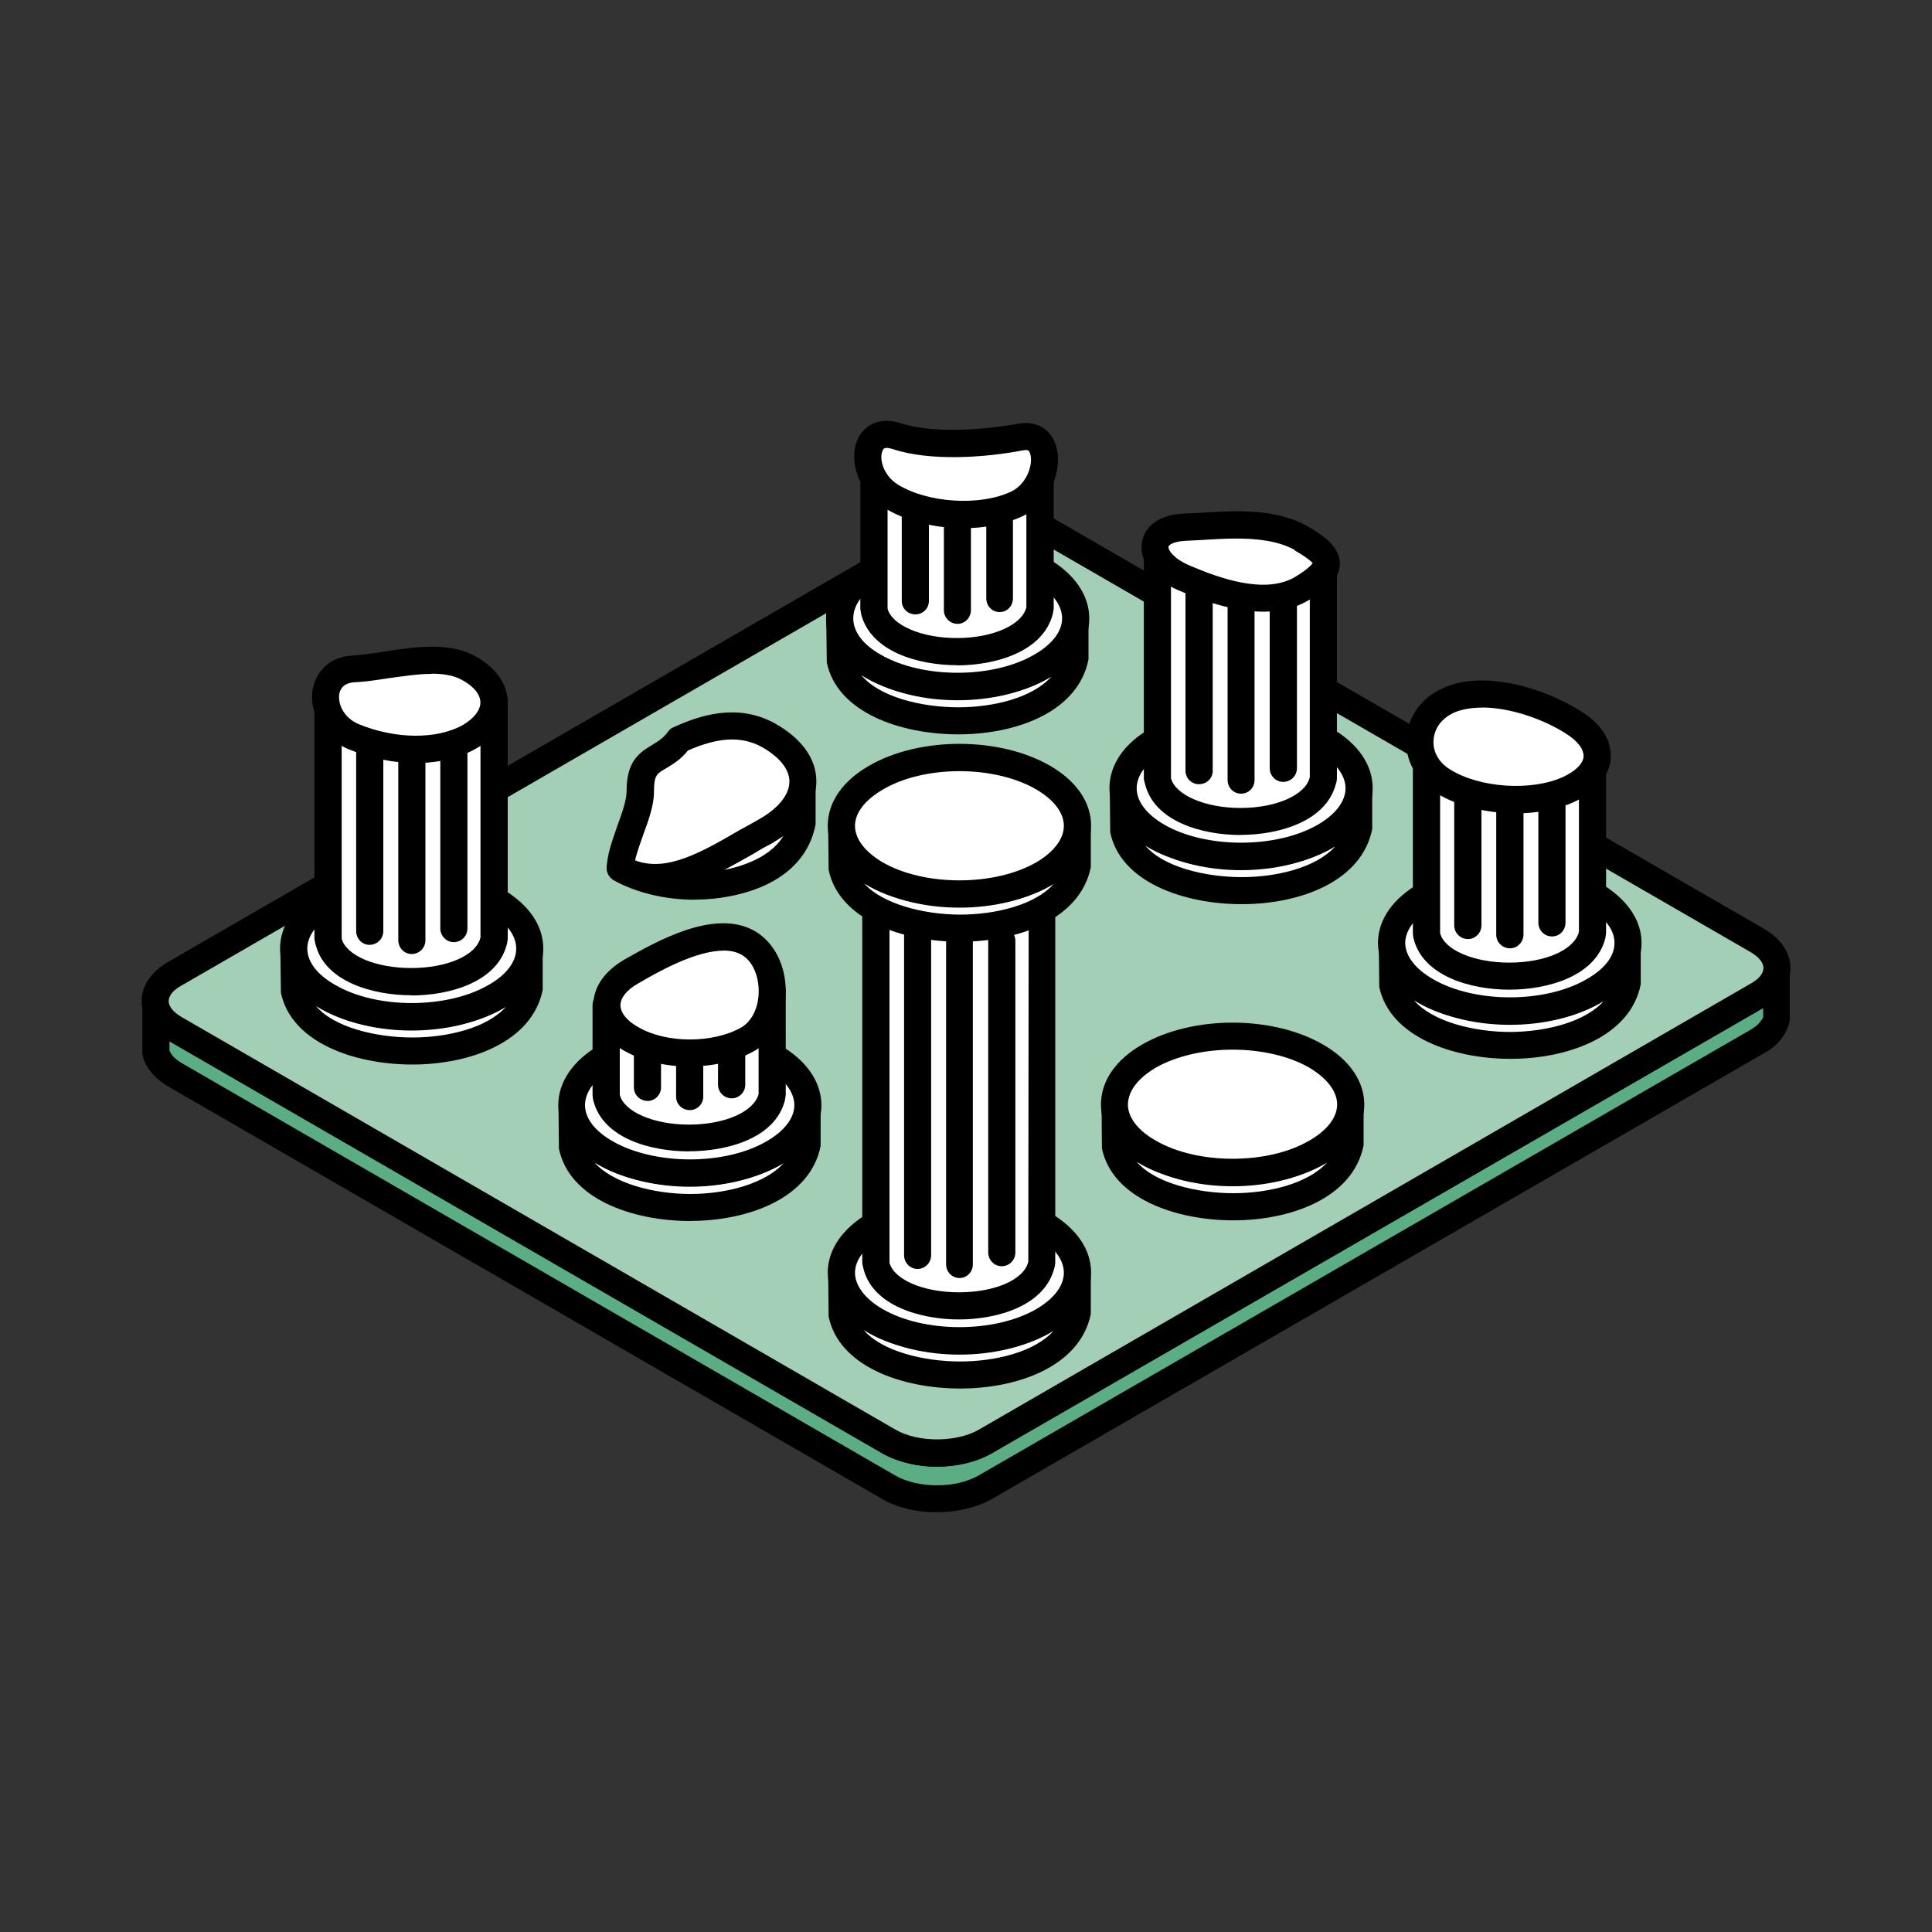 <?xml version="1.0" encoding="UTF-8"?><svg id="d" xmlns="http://www.w3.org/2000/svg" viewBox="0 0 200 200"><rect x="0" y="0" width="200" height="200" fill="#333333" stroke="none"/><defs><style>.e{fill:#5bae84;}.e,.f,.g,.h{fill-rule:evenodd;}.f{fill:#a2cfb6;}.g{fill:#fff;}</style></defs><path class="e" d="M183.89,100.78v4.75c-.08,.48-.56,1.14-.92,1.47-.31,.31-.66,.6-1.06,.82l-79.97,46.14c-2.78,1.59-7.09,1.59-9.91,0L18.09,111.24c-.82-.48-1.58-1.14-1.9-2.1l-.09-.16v-4.75c.32,1.06,1.08,1.69,1.98,2.26l73.94,42.76c2.82,1.55,7.09,1.55,9.91,0l79.97-46.18c.94-.55,1.66-1.23,1.98-2.29Z"/><path class="h" d="M17.54,108.75c.2,.51,.63,.91,1.27,1.3l73.95,42.74c2.38,1.3,6.14,1.3,8.51-.03l79.93-46.15c.31-.19,.6-.39,.79-.58,.24-.24,.48-.6,.53-.72v-.96l-79.86,46.11c-3.25,1.83-8.07,1.83-11.28,0L17.54,107.79v.96h0Zm79.45,47.8c-2.02,0-4.05-.44-5.62-1.35L17.39,112.46c-1.31-.79-2.14-1.73-2.53-2.84-.05-.17-.13-.52-.13-.63v-4.75c0-.72,.52-1.32,1.19-1.39,.72-.08,1.39,.31,1.54,.98,.2,.56,.56,.99,1.35,1.47l73.95,42.74c2.38,1.35,6.14,1.35,8.51,0l79.93-46.19c.79-.43,1.14-.87,1.35-1.42,.19-.67,.87-1.11,1.54-1.02,.68,.12,1.19,.71,1.19,1.38v4.75c-.17,1.35-1.19,2.37-1.31,2.49-.35,.36-.79,.68-1.35,.99l-79.96,46.17c-1.62,.91-3.64,1.35-5.66,1.35Z"/><path class="f" d="M18.09,100.78L98.07,54.6c2.72-1.59,7.16-1.55,9.9,0l73.95,42.73c2.72,1.59,2.72,4.16,0,5.74l-79.97,46.18c-2.73,1.55-7.17,1.55-9.91-.04L18.09,106.49c-2.72-1.55-2.69-4.12,0-5.71Z"/><path class="h" d="M18.09,100.78h0ZM103.01,54.83c-1.54,0-3.09,.32-4.24,1L18.81,102.01c-.87,.47-1.35,1.06-1.35,1.62s.48,1.15,1.35,1.66l73.95,42.74c2.3,1.3,6.18,1.3,8.51,0l79.93-46.19c.87-.48,1.35-1.06,1.35-1.63s-.48-1.15-1.35-1.66L107.25,55.83c-1.15-.68-2.69-1-4.24-1h0Zm-6.02,97c-2.02,0-4.05-.48-5.67-1.38L17.39,107.71c-1.74-.98-2.73-2.5-2.73-4.07s.99-3.06,2.77-4.08L97.35,53.41c3.16-1.86,8.12-1.86,11.28,0l73.98,42.74c1.75,1,2.74,2.5,2.74,4.07s-.99,3.06-2.74,4.08l-79.96,46.14c-1.57,.91-3.61,1.38-5.66,1.38Z"/><path class="g" d="M87.17,132.43v3.61c1.74,8.35,22.57,8.5,24.32,0v-3.61c-1.74,8.47-22.25,8.28-24.23,.35l-.08-.35Z"/><path class="h" d="M89.42,137.69c1.86,2.17,6.15,3.25,9.98,3.25h0c3.64,0,7.73-.99,9.67-3.18-2.62,1.63-6.14,2.31-9.19,2.39-3.64,.07-7.68-.68-10.46-2.46h0Zm9.98,6.05c-6.02,0-12.55-2.29-13.62-7.44l-.04-3.88c0-.72,.55-1.31,1.26-1.4,.75-.07,1.39,.39,1.51,1.11l.09,.32c.82,3.33,6.22,4.99,11.21,4.87,4.63-.08,9.62-1.74,10.33-5.19,.12-.72,.72-1.18,1.5-1.11,.72,.09,1.28,.68,1.28,1.4v3.61c-1.11,5.42-7.57,7.71-13.52,7.71h0Z"/><path class="g" d="M107.96,126.76c-4.75-2.77-12.52-2.77-17.28,0-4.79,2.77-4.79,7.21,0,9.98,4.75,2.77,12.53,2.77,17.28,0,4.79-2.77,4.79-7.21,0-9.98Z"/><path class="h" d="M99.33,126.13c-2.89,0-5.79,.59-7.93,1.86-1.86,1.08-2.89,2.43-2.89,3.76s1.03,2.7,2.85,3.76c4.31,2.5,11.6,2.5,15.93,0,1.81-1.06,2.84-2.41,2.84-3.76s-1.03-2.69-2.84-3.76c-2.19-1.27-5.08-1.86-7.96-1.86h0Zm0,14.1c-3.37,0-6.73-.75-9.35-2.26-2.77-1.62-4.29-3.81-4.29-6.22s1.52-4.6,4.29-6.22c5.22-3.01,13.47-3.01,18.7,0h0c2.77,1.63,4.27,3.81,4.27,6.22s-1.51,4.6-4.27,6.22c-2.62,1.5-5.98,2.26-9.35,2.26Z"/><path class="g" d="M107.88,88.9v41.82l-.04,.24c-1.42,5.62-15.72,5.62-17.11,0l-.05-.24v-41.82c.05,.19,.05,.31,.12,.47,.2,.6,.6,1.15,1.04,1.59,1.1,1.08,2.73,1.74,4.19,2.1,2.85,.67,6.42,.43,9.04-.92,.84-.43,1.66-1.06,2.22-1.81,.22-.36,.43-.75,.55-1.2l.04-.23Z"/><path class="h" d="M92.08,92.94v37.79c.48,1.74,3.49,3.05,7.2,3.05h0c3.69,0,6.73-1.3,7.17-3.17l.04-37.67c-.27,.2-.55,.31-.79,.44-2.77,1.45-6.58,1.85-9.98,1.06-.87-.24-2.34-.67-3.64-1.51h0Zm7.2,43.65h0c-3.95,0-8.94-1.39-9.9-5.27-.03-.12-.12-.48-.12-.6v-41.82c0-.72,.55-1.31,1.31-1.38,.7-.09,1.34,.43,1.5,1.14,.16,.63,.39,.98,.75,1.3,.76,.75,2.06,1.39,3.52,1.75,2.74,.63,5.9,.32,8.03-.82,.8-.41,1.38-.87,1.74-1.38,.17-.2,.29-.48,.32-.68,.19-.72,.87-1.27,1.57-1.2,.68,.08,1.24,.6,1.24,1.28v41.82c0,.07-.05,.43-.09,.51-.99,3.96-5.94,5.35-9.91,5.35Z"/><path class="h" d="M103.69,131.08c-.75,0-1.39-.63-1.39-1.43v-32.27c0-.76,.63-1.4,1.39-1.4s1.42,.63,1.42,1.4v32.27c0,.8-.63,1.43-1.42,1.43Z"/><path class="h" d="M99.33,132.3c-.77,0-1.39-.63-1.39-1.42v-34.78c0-.79,.62-1.42,1.39-1.42s1.38,.63,1.38,1.42v34.78c0,.78-.6,1.42-1.38,1.42Z"/><path class="h" d="M94.97,131.36c-.75,0-1.38-.63-1.38-1.42v-34.23c0-.79,.63-1.39,1.38-1.39,.79,0,1.42,.6,1.42,1.39v34.23c0,.79-.63,1.42-1.42,1.42Z"/><path class="g" d="M144.12,98.29v3.61c1.74,8.36,22.58,8.55,24.36,0v-3.61c-1.75,8.48-22.3,8.28-24.28,.36l-.07-.36Z"/><path class="h" d="M146.38,103.55c1.86,2.18,6.14,3.28,9.98,3.28h.03c3.64-.03,7.69-1.02,9.62-3.2-2.62,1.62-6.09,2.33-9.18,2.38-3.73,.03-7.65-.67-10.46-2.46h0Zm9.98,6.06c-5.98,0-12.51-2.3-13.58-7.45l-.04-3.88c0-.72,.55-1.3,1.22-1.39,.77-.05,1.39,.39,1.55,1.1l.07,.32c.83,3.33,6.39,4.99,11.21,4.87,4.6-.07,9.59-1.74,10.3-5.19,.15-.7,.75-1.18,1.5-1.1,.75,.09,1.26,.67,1.26,1.39v3.61c-1.06,5.42-7.57,7.72-13.47,7.72h-.03Z"/><path class="g" d="M164.96,92.62c-4.8-2.77-12.51-2.77-17.31,0-4.75,2.78-4.75,7.21,0,9.99,4.8,2.77,12.51,2.77,17.31,0,4.75-2.78,4.75-7.21,0-9.99Z"/><path class="h" d="M156.32,92c-2.94,0-5.82,.58-7.96,1.85-1.86,1.08-2.89,2.43-2.89,3.76s1.03,2.7,2.89,3.76c4.32,2.5,11.57,2.5,15.88,0,1.86-1.06,2.89-2.36,2.89-3.76s-1.03-2.68-2.89-3.76c-2.14-1.27-5.02-1.85-7.92-1.85h0Zm0,14.09c-3.37,0-6.73-.74-9.35-2.26-2.78-1.62-4.32-3.8-4.32-6.22s1.54-4.6,4.32-6.2c5.23-3.01,13.42-3.01,18.68,0h0c2.73,1.61,4.28,3.79,4.28,6.2s-1.55,4.64-4.28,6.22c-2.65,1.52-6.02,2.26-9.34,2.26Z"/><path class="g" d="M164.84,77.49v19.09l-.05,.24c-1.39,5.62-15.68,5.62-17.06,0l-.08-.24v-19.09c.03,.16,.08,.32,.12,.48,.21,.6,.6,1.15,1.03,1.59,1.11,1.06,2.73,1.73,4.2,2.1,2.85,.66,6.41,.43,9.02-.92,.84-.43,1.71-1.06,2.22-1.86,.24-.31,.48-.75,.55-1.15l.05-.24Z"/><path class="h" d="M149.08,81.53v15.06c.43,1.74,3.47,3.06,7.16,3.06h0c3.73,0,6.73-1.32,7.21-3.18v-14.94c-.29,.17-.51,.32-.75,.44-2.77,1.43-6.61,1.83-10.01,1.03-.89-.19-2.31-.63-3.61-1.47h0Zm7.16,20.92h0c-3.96,0-8.92-1.38-9.9-5.27-.05-.12-.08-.48-.08-.6v-19.09c0-.72,.56-1.3,1.26-1.39,.75-.12,1.35,.39,1.5,1.11,.2,.63,.45,1.03,.75,1.35,.75,.75,2.07,1.39,3.54,1.71,2.77,.67,5.93,.35,8.07-.8,.75-.39,1.39-.87,1.71-1.38,.15-.2,.27-.48,.36-.68,.15-.7,.79-1.3,1.54-1.18,.72,.07,1.27,.55,1.27,1.27v19.09c0,.08-.07,.44-.07,.51-.99,3.97-5.98,5.35-9.95,5.35Z"/><path class="h" d="M160.67,96.94c-.79,0-1.42-.63-1.42-1.43v-14.22c0-.74,.63-1.39,1.42-1.39s1.39,.65,1.39,1.39v14.22c0,.8-.62,1.43-1.39,1.43Z"/><path class="h" d="M156.32,98.17c-.8,0-1.43-.63-1.43-1.42v-14.82c0-.75,.63-1.39,1.43-1.39,.74,0,1.39,.63,1.39,1.39v14.82c0,.78-.64,1.42-1.39,1.42Z"/><path class="h" d="M151.97,97.21c-.8,0-1.43-.63-1.43-1.42v-13.74c0-.8,.63-1.43,1.43-1.43,.75,0,1.39,.63,1.39,1.43v13.74c0,.79-.64,1.42-1.39,1.42Z"/><path class="g" d="M116.32,82.29v3.56c1.74,8.4,22.57,8.56,24.32,0v-3.56c-1.75,8.47-22.26,8.27-24.25,.31l-.07-.31Z"/><path class="h" d="M118.57,87.55c1.83,2.17,6.14,3.25,9.98,3.25,3.64,0,7.72-.99,9.67-3.18-2.63,1.63-6.15,2.3-9.23,2.39-3.57,.07-7.65-.72-10.42-2.46h0Zm9.98,6.05c-6.02,0-12.56-2.29-13.62-7.44l-.04-3.88c0-.72,.55-1.35,1.26-1.38,.7-.09,1.39,.38,1.5,1.1l.07,.32c.83,3.33,6.22,4.91,11.21,4.87,4.6-.08,9.59-1.74,10.34-5.19,.12-.72,.79-1.18,1.51-1.1,.72,.03,1.27,.67,1.27,1.38v3.56c-1.11,5.47-7.57,7.76-13.5,7.76Z"/><path class="g" d="M137.11,76.62c-4.75-2.77-12.52-2.77-17.28,0-4.79,2.73-4.79,7.21,0,9.98,4.75,2.73,12.53,2.73,17.28,0,4.79-2.77,4.79-7.25,0-9.98Z"/><path class="h" d="M128.47,75.95c-2.89,0-5.78,.63-7.96,1.86-1.81,1.11-2.84,2.41-2.84,3.79s1.03,2.7,2.84,3.76c4.32,2.5,11.62,2.5,15.93,0,1.82-1.06,2.85-2.41,2.85-3.76s-1.03-2.69-2.85-3.79c-2.17-1.23-5.08-1.86-7.96-1.86h0Zm0,14.13c-3.35,0-6.72-.75-9.35-2.29-2.77-1.59-4.27-3.76-4.27-6.19s1.5-4.63,4.27-6.22c5.23-3.01,13.46-3.01,18.7,0,2.77,1.59,4.28,3.81,4.28,6.22s-1.52,4.6-4.28,6.19c-2.62,1.54-5.98,2.29-9.35,2.29Z"/><path class="g" d="M64.23,89.88c5.91,3.45,17.39,2.11,18.81-4.51v-3.76c-.31,1.62-1.62,3.21-3.88,4.48-4.95,2.74-10.18,6.58-14.93,3.79Z"/><path class="h" d="M81.11,86.53c-.4,.27-.8,.51-1.23,.79-.63,.31-1.27,.67-1.91,1.07-.98,.55-1.98,1.11-3,1.66,1.02-.2,1.97-.48,2.84-.87,1.15-.48,2.5-1.35,3.29-2.65h0Zm-9.19,6.61c-3.04,0-6.1-.72-8.39-2.03-.68-.4-.92-1.27-.52-1.93,.39-.68,1.22-.87,1.9-.52,3.49,2.02,7.44-.27,11.64-2.73,.68-.36,1.31-.72,1.95-1.08,1.81-1.02,2.92-2.26,3.16-3.52,.12-.72,.75-1.23,1.5-1.15,.72,.09,1.27,.67,1.27,1.42v3.76c-.58,2.94-2.49,5.08-5.47,6.39-2.09,.9-4.59,1.38-7.05,1.38Z"/><path class="g" d="M79.53,76.1c-3.01-1.62-6.14-.96-9.19,.43-1.93,2.58-4.03,1.43-4.03,5.43,0,2.26-2.07,5.71-2.07,7.92,4.75,2.78,9.98-1.06,14.93-3.79,4.99-2.77,5.39-7.21,.36-9.98Z"/><path class="h" d="M65.74,89.06c3.25,1.27,6.94-.87,10.82-3.13,.68-.36,1.31-.72,1.95-1.08,2.05-1.15,3.21-2.57,3.21-3.95,0-1.28-1.04-2.54-2.85-3.57h0c-2.1-1.14-4.48-1.04-7.65,.36-.79,.99-1.66,1.47-2.29,1.86-.96,.55-1.23,.72-1.23,2.41,0,1.39-.55,2.93-1.11,4.44-.32,.94-.67,1.85-.84,2.65h0Zm2.03,3.16c-1.43,0-2.85-.31-4.24-1.11-.44-.28-.72-.71-.72-1.23,0-1.34,.6-2.93,1.11-4.43,.47-1.27,.94-2.62,.94-3.49,0-3.04,1.16-3.96,2.63-4.83,.58-.36,1.14-.67,1.69-1.42,.15-.2,.32-.36,.56-.43,2.6-1.19,6.53-2.55,10.45-.41h0c2.77,1.55,4.32,3.64,4.32,6.03s-1.71,4.75-4.63,6.37c-.63,.35-1.27,.7-1.91,1.11-3.2,1.81-6.69,3.83-10.21,3.83Z"/><path class="g" d="M59.21,115.08v3.56c1.74,8.39,22.57,8.56,24.35,0v-3.56c-1.74,8.43-22.3,8.27-24.27,.31l-.08-.31Z"/><path class="h" d="M61.55,120.35c1.86,2.1,6.02,3.25,9.93,3.25h0c3.65,0,7.69-1.04,9.63-3.18-2.61,1.59-6.1,2.3-9.19,2.38-3.76,.05-7.6-.71-10.37-2.45h0Zm9.93,6.05c-6.02,0-12.55-2.29-13.62-7.49l-.04-3.83c0-.75,.55-1.35,1.27-1.43,.72-.03,1.35,.44,1.51,1.11l.08,.35c.82,3.29,6.22,4.99,11.21,4.87,4.59-.12,9.59-1.74,10.29-5.23,.15-.67,.75-1.23,1.55-1.11,.7,.09,1.22,.68,1.22,1.43v3.56c-1.06,5.43-7.56,7.76-13.47,7.76h0Z"/><path class="g" d="M80.04,109.38c-4.79-2.74-12.51-2.74-17.31,0-4.75,2.77-4.75,7.25,0,9.98,4.8,2.77,12.52,2.77,17.31,0,4.75-2.74,4.75-7.21,0-9.98Z"/><path class="h" d="M71.41,108.75c-2.89,0-5.82,.63-7.96,1.86-1.86,1.06-2.89,2.41-2.89,3.79s1.03,2.7,2.89,3.76c4.32,2.46,11.57,2.5,15.88,0,1.86-1.06,2.9-2.41,2.9-3.76s-1.04-2.73-2.9-3.79h0c-2.14-1.23-5.03-1.86-7.92-1.86h0Zm0,14.1c-3.37,0-6.73-.76-9.35-2.27-2.77-1.57-4.27-3.8-4.27-6.17s1.5-4.63,4.27-6.22c5.23-3.05,13.43-3.05,18.69,0h0c2.74,1.59,4.28,3.81,4.28,6.22s-1.54,4.6-4.28,6.17c-2.65,1.51-5.98,2.27-9.35,2.27Z"/><path class="g" d="M79.92,102.61v10.72l-.03,.24c-1.38,5.67-15.69,5.67-17.11,0l-.05-.24v-9.27c.05,.17,.08,.32,.12,.48,.2,.6,.6,1.15,1.04,1.59,1.1,1.06,2.74,1.74,4.19,2.1,4.92,1.15,10.42,.11,11.81-5.39l.03-.24Z"/><path class="h" d="M64.16,108.11v5.22c.43,1.75,3.49,3.09,7.16,3.09h0c3.72,0,6.73-1.34,7.21-3.16v-5.55c-2.49,2.19-6.29,2.94-10.77,1.86-.87-.19-2.31-.64-3.61-1.46h0Zm7.16,11.08h0c-3.96,0-8.91-1.34-9.9-5.27-.04-.12-.08-.46-.08-.6v-9.27c0-.71,.56-1.3,1.27-1.38,.75-.07,1.35,.39,1.51,1.11,.19,.64,.43,1.03,.74,1.35,.8,.75,2.06,1.35,3.53,1.69,1.42,.36,8.59,1.71,10.13-4.36,.16-.67,.84-1.27,1.54-1.18,.72,.12,1.28,.6,1.28,1.32v10.72c0,.13-.08,.44-.08,.56-.99,3.96-5.98,5.3-9.94,5.3Z"/><path class="h" d="M75.76,113.7c-.79,0-1.43-.64-1.43-1.4v-4.6c0-.79,.64-1.42,1.43-1.42s1.39,.64,1.39,1.42v4.6c0,.75-.64,1.4-1.39,1.4Z"/><path class="h" d="M71.41,114.92c-.8,0-1.42-.63-1.42-1.38v-5.02c0-.75,.62-1.39,1.42-1.39,.75,0,1.39,.64,1.39,1.39v5.02c0,.75-.63,1.38-1.39,1.38Z"/><path class="h" d="M67.05,113.97c-.8,0-1.43-.64-1.43-1.39v-4.68c0-.75,.63-1.38,1.43-1.38,.75,0,1.38,.63,1.38,1.38v4.68c0,.74-.63,1.39-1.38,1.39Z"/><path class="g" d="M30.46,98.87v3.61c1.73,8.36,22.58,8.52,24.31,0v-3.61c-1.73,8.49-22.26,8.28-24.24,.37l-.07-.37Z"/><path class="h" d="M32.72,104.15c1.81,2.17,6.14,3.25,9.98,3.25,3.64,0,7.72-.99,9.66-3.16-2.62,1.61-6.14,2.29-9.23,2.36-3.68,.13-7.64-.7-10.41-2.45h0Zm9.98,6.05c-6.03,0-12.56-2.29-13.62-7.44l-.05-3.89c0-.71,.56-1.3,1.26-1.39,.75-.07,1.39,.41,1.55,1.11l.03,.32c.84,3.21,5.98,4.87,10.78,4.87h.43c4.63-.08,9.62-1.74,10.34-5.19,.12-.7,.7-1.18,1.5-1.11,.7,.08,1.26,.68,1.26,1.39v3.61c-1.11,5.43-7.57,7.72-13.5,7.72Z"/><path class="g" d="M51.24,93.21c-4.75-2.77-12.51-2.77-17.26,0-4.8,2.77-4.8,7.21,0,9.98,4.75,2.77,12.51,2.77,17.26,0,4.8-2.77,4.8-7.21,0-9.98Z"/><path class="h" d="M42.61,92.58c-2.88,0-5.78,.6-7.91,1.86-1.87,1.06-2.89,2.41-2.89,3.76s1.01,2.7,2.89,3.76c4.28,2.5,11.56,2.5,15.88,0,1.86-1.06,2.86-2.41,2.86-3.76s-.99-2.7-2.86-3.76h0c-2.18-1.27-5.07-1.86-7.96-1.86h0Zm0,14.1c-3.37,0-6.73-.75-9.35-2.25-2.77-1.63-4.27-3.8-4.27-6.22s1.51-4.6,4.27-6.21c5.23-3.02,13.47-3.02,18.7,0h0c2.77,1.61,4.28,3.79,4.28,6.21s-1.51,4.6-4.28,6.22c-2.61,1.5-5.98,2.25-9.35,2.25Z"/><path class="g" d="M51.16,72.74v24.44l-.03,.24c-1.42,5.62-15.73,5.62-17.11,0l-.03-.24v-24.44c.03,.16,.03,.33,.12,.48,.2,.58,.6,1.15,1.03,1.59,1.06,1.06,2.73,1.73,4.2,2.09,2.85,.68,6.41,.44,9.02-.91,.84-.43,1.66-1.08,2.22-1.86,.24-.32,.44-.75,.55-1.15l.03-.24Z"/><path class="h" d="M35.37,76.77v20.4c.47,1.74,3.49,3.04,7.21,3.04h0c3.68,0,6.73-1.3,7.16-3.17v-20.28c-.24,.17-.51,.32-.75,.44-2.73,1.43-6.57,1.81-9.98,1.03-.87-.19-2.34-.63-3.64-1.47h0Zm7.21,26.26h0c-3.96,0-8.95-1.39-9.91-5.26-.04-.12-.12-.48-.12-.6v-24.44c0-.71,.56-1.3,1.28-1.38,.79-.12,1.38,.39,1.49,1.11,.2,.63,.44,1.03,.8,1.34,.75,.76,2.07,1.35,3.52,1.71,2.74,.63,5.91,.36,8.08-.79,.75-.39,1.35-.87,1.71-1.38,.15-.21,.27-.48,.31-.68,.2-.7,.87-1.3,1.59-1.18,.67,.07,1.23,.55,1.23,1.26v24.44c0,.09-.05,.43-.08,.52-.96,3.96-5.93,5.35-9.9,5.35Z"/><path class="h" d="M46.97,97.53c-.75,0-1.39-.63-1.39-1.43v-19.57c0-.74,.63-1.39,1.39-1.39s1.42,.65,1.42,1.39v19.57c0,.8-.63,1.43-1.42,1.43Z"/><path class="h" d="M42.61,98.76c-.75,0-1.38-.63-1.38-1.43v-20.08c0-.79,.63-1.42,1.38-1.42,.79,0,1.43,.63,1.43,1.42v20.08c0,.8-.64,1.43-1.43,1.43Z"/><path class="h" d="M38.25,97.81c-.75,0-1.38-.63-1.38-1.42v-19.81c0-.75,.63-1.39,1.38-1.39,.8,0,1.43,.63,1.43,1.39v19.81c0,.79-.64,1.42-1.43,1.42Z"/><path class="g" d="M115.41,115v3.56c1.74,8.4,22.58,8.56,24.36,0v-3.56c-1.75,8.47-22.3,8.27-24.28,.31l-.07-.31Z"/><path class="h" d="M117.67,120.27c1.87,2.18,6.17,3.25,10.02,3.25,3.64,0,7.69-.99,9.67-3.16-2.66,1.62-6.15,2.29-9.24,2.37-3.68,.07-7.64-.71-10.45-2.46h0Zm10.02,6.06c-6.02,0-12.56-2.3-13.62-7.45l-.03-3.88c0-.72,.55-1.35,1.25-1.38,.76-.09,1.35,.39,1.52,1.1l.07,.32c.84,3.33,6.27,4.91,11.21,4.87,4.6-.07,9.59-1.74,10.3-5.19,.16-.7,.82-1.18,1.54-1.1,.72,.03,1.23,.67,1.23,1.38v3.56c-1.08,5.47-7.57,7.77-13.47,7.77Z"/><path class="g" d="M136.24,109.33c-4.8-2.77-12.52-2.77-17.27,0-4.79,2.74-4.79,7.21-.04,9.99,4.79,2.73,12.51,2.73,17.31,0,4.79-2.78,4.79-7.26,0-9.99Z"/><path class="h" d="M127.61,108.66c-2.9,0-5.79,.63-7.96,1.86-1.87,1.11-2.85,2.41-2.89,3.81,0,1.34,1.02,2.69,2.89,3.75,4.31,2.5,11.6,2.5,15.88,0,1.86-1.06,2.89-2.41,2.89-3.75s-1.03-2.7-2.89-3.81h0c-2.14-1.23-5.03-1.86-7.92-1.86h0Zm0,14.14c-3.38,0-6.75-.74-9.36-2.29-2.77-1.59-4.28-3.76-4.28-6.17s1.51-4.64,4.28-6.22c5.23-3.01,13.46-3.01,18.69,0h0c2.74,1.57,4.29,3.8,4.29,6.22s-1.55,4.58-4.29,6.17c-2.61,1.55-5.97,2.29-9.33,2.29Z"/><path class="g" d="M77.42,97.61c-3.33-1.93-8.75,1.04-12.08,2.97-3.32,1.95-3.32,5.08,0,6.97,3.33,1.95,8.75,1.95,12.08,0,3.33-1.89,3.33-8,0-9.94Z"/><path class="h" d="M74.89,98.41c-2.94,0-6.94,2.29-8.83,3.4-1.14,.63-1.83,1.47-1.83,2.25s.68,1.63,1.83,2.26c2.89,1.71,7.76,1.71,10.7,.03,1.11-.67,1.78-2.09,1.78-3.75s-.67-3.14-1.78-3.77h0c-.56-.31-1.19-.43-1.86-.43h0Zm-3.49,12c-2.46,0-4.87-.55-6.77-1.63-2.07-1.18-3.21-2.85-3.21-4.72s1.15-3.52,3.21-4.72c3.28-1.86,9.34-5.34,13.5-2.96h0c1.98,1.14,3.21,3.52,3.21,6.22s-1.23,5.03-3.21,6.17c-1.91,1.08-4.32,1.63-6.73,1.63Z"/><path class="g" d="M87.17,86.17v3.61c1.74,8.36,22.57,8.51,24.32,0v-3.61c-1.74,8.48-22.25,8.27-24.23,.31l-.08-.31Z"/><path class="h" d="M89.47,91.47c1.85,2.06,6.05,3.21,9.93,3.21h0c3.64,0,7.73-.99,9.67-3.17-2.62,1.62-6.14,2.29-9.19,2.38-3.76,.04-7.6-.68-10.41-2.42h0Zm9.93,6.02c-6.02,0-12.55-2.29-13.62-7.44l-.04-3.88c0-.72,.55-1.31,1.26-1.39,.72-.08,1.39,.39,1.51,1.11l.09,.31c.82,3.33,6.22,5.03,11.21,4.87,4.63-.09,9.62-1.75,10.33-5.18,.12-.72,.72-1.24,1.5-1.11,.72,.07,1.28,.67,1.28,1.39v3.61c-1.11,5.42-7.57,7.71-13.52,7.71h0Z"/><path class="g" d="M107.96,80.5c-4.75-2.77-12.52-2.77-17.28,0-4.79,2.73-4.79,7.21,0,9.98,4.75,2.73,12.53,2.77,17.28,0,4.79-2.77,4.79-7.25,0-9.98Z"/><path class="h" d="M99.33,79.83c-2.89,0-5.79,.63-7.93,1.9-1.86,1.08-2.89,2.42-2.89,3.76s1.03,2.7,2.85,3.77c4.31,2.5,11.6,2.5,15.93,0,1.81-1.07,2.84-2.42,2.84-3.77s-1.03-2.69-2.84-3.76c-2.19-1.27-5.08-1.9-7.96-1.9h0Zm0,14.13c-3.37,0-6.73-.75-9.35-2.26-2.77-1.63-4.29-3.8-4.29-6.22s1.52-4.63,4.29-6.22c5.22-3.01,13.47-3.01,18.7,0h0c2.77,1.59,4.27,3.81,4.27,6.22s-1.51,4.59-4.27,6.22c-2.62,1.5-5.98,2.26-9.35,2.26Z"/><path class="g" d="M86.93,64.7v3.56c1.75,8.41,22.59,8.56,24.37,0v-3.56c-1.74,8.48-22.3,8.27-24.28,.31l-.08-.31Z"/><path class="h" d="M89.19,69.92c1.85,2.22,6.17,3.3,10.02,3.3h0c3.64,0,7.68-.99,9.62-3.17-2.62,1.63-6.1,2.29-9.19,2.36-3.68,.08-7.64-.7-10.45-2.5h0Zm10.02,6.1c-6.03,0-12.56-2.29-13.62-7.44l-.05-3.88c0-.72,.56-1.35,1.27-1.39,.72-.08,1.35,.39,1.52,1.11l.07,.31c.84,3.33,6.18,4.99,11.21,4.87,4.6-.09,9.58-1.74,10.29-5.18,.17-.72,.72-1.24,1.55-1.11,.7,.04,1.23,.67,1.23,1.39v3.56c-1.07,5.47-7.53,7.76-13.46,7.76h0Z"/><path class="g" d="M107.76,59.03c-4.79-2.77-12.51-2.77-17.26,0-4.8,2.74-4.8,7.21,0,9.98,4.75,2.74,12.47,2.74,17.26,0,4.8-2.77,4.8-7.25,0-9.98Z"/><path class="h" d="M99.13,58.36c-2.89,0-5.78,.64-7.96,1.86-1.86,1.06-2.84,2.41-2.84,3.79s.98,2.7,2.84,3.76c4.32,2.5,11.6,2.5,15.89,0,1.86-1.06,2.89-2.41,2.89-3.76s-1.03-2.73-2.89-3.79h0c-2.15-1.23-5.04-1.86-7.93-1.86h0Zm0,14.13c-3.37,0-6.73-.75-9.35-2.29-2.77-1.59-4.27-3.76-4.27-6.18s1.5-4.63,4.27-6.22c5.23-3.01,13.47-3.01,18.7,0h0c2.74,1.59,4.28,3.81,4.28,6.22s-1.51,4.6-4.28,6.18c-2.62,1.54-5.98,2.29-9.35,2.29Z"/><path class="g" d="M48.67,69.25c-3.36-1.95-8.23-.21-12.07,0-3.88,.2-3.84,5.35-.03,6.97,3.83,1.62,8.75,1.95,12.11,0,3.33-1.9,3.33-5.03,0-6.97Z"/><path class="h" d="M44.68,69.76c-1.4,0-2.9,.24-4.41,.44-1.26,.19-2.5,.39-3.64,.43-.87,.08-1.35,.47-1.51,1.19-.15,1.06,.43,2.45,1.98,3.13,3.8,1.58,8.16,1.62,10.85,.08,1.14-.68,1.78-1.52,1.78-2.31s-.63-1.62-1.78-2.26c-.92-.56-2.07-.72-3.28-.72h0Zm-1.67,9.23c-2.29,0-4.71-.51-6.97-1.45-2.92-1.24-4.04-4.05-3.67-6.18,.39-2.07,1.98-3.42,4.15-3.49,1.03-.09,2.18-.24,3.33-.43,3.16-.48,6.73-1.04,9.5,.58h.03c2.07,1.23,3.18,2.89,3.18,4.71s-1.11,3.53-3.21,4.72c-1.75,1.02-3.96,1.54-6.34,1.54Z"/><path class="g" d="M137.03,58.16v22.42l-.05,.24c-1.42,5.62-15.71,5.62-17.1,0l-.05-.24v-24.44c-.08,3.88,14.03,6.58,17.14,2.26l.05-.24Z"/><path class="h" d="M121.22,59.9v20.68c.48,1.71,3.49,3.06,7.21,3.06h0c3.69,0,6.73-1.35,7.16-3.18v-19.37c-3.37,1.46-8.51,.94-11.91-.17-.91-.31-1.74-.67-2.46-1.03h0Zm7.21,26.54h0c-3.96,0-8.95-1.38-9.9-5.3-.05-.13-.12-.44-.12-.56v-24.48c.04-.75,.51-1.38,1.42-1.38,.75,.03,1.38,.63,1.38,1.42v.04c0,.32,.87,1.28,3.33,2.1,4.07,1.3,9.66,1.35,11.21-.64,.27-.48,.79-.83,1.38-.79,.72,.07,1.27,.55,1.27,1.3v22.42c0,.08-.04,.43-.09,.51-.98,3.96-5.93,5.35-9.9,5.35Z"/><path class="h" d="M132.83,80.94c-.76,0-1.39-.63-1.39-1.43v-19.56c0-.8,.63-1.39,1.39-1.39,.8,0,1.43,.58,1.43,1.39v19.56c0,.8-.63,1.43-1.43,1.43Z"/><path class="h" d="M128.47,82.16c-.79,0-1.39-.64-1.39-1.42v-20.08c0-.79,.6-1.42,1.39-1.42s1.4,.63,1.4,1.42v20.08c0,.79-.6,1.42-1.4,1.42Z"/><path class="h" d="M124.11,81.18c-.75,0-1.39-.6-1.39-1.39v-19.81c0-.79,.63-1.38,1.39-1.38,.8,0,1.43,.59,1.43,1.38v19.81c0,.79-.63,1.39-1.43,1.39Z"/><path class="g" d="M134.69,55.75c-3.44-1.98-8.19-1.35-12.15-1.14-3.96,.19-3.96,3.52,0,5.18,3.92,1.71,8.72,3.18,12.15,1.15,3.45-1.97,3.45-3.2,0-5.18Z"/><path class="h" d="M127.96,55.75c-1.26,0-2.53,.09-3.76,.16l-1.57,.08c-1.19,.08-1.64,.43-1.67,.6-.04,.35,.51,1.22,2.14,1.93,3.21,1.38,7.84,3.01,10.93,1.23,1.57-.96,1.81-1.39,1.86-1.47,0,.05-.21-.36-1.86-1.3v-.05c-1.71-.94-3.85-1.18-6.07-1.18h0Zm2.82,7.57c-3.13,0-6.34-1.16-8.8-2.22-2.65-1.11-4.12-3.09-3.76-4.99,.28-1.7,1.86-2.82,4.24-2.94l1.59-.07c3.72-.24,8-.53,11.37,1.42h0c1.71,.99,3.28,2.14,3.28,3.84s-1.58,2.81-3.28,3.8c-1.42,.84-3.01,1.16-4.63,1.16Z"/><path class="g" d="M149.95,72.5c3.71-1.69,9.42,.09,12.9,2.26,3.45,2.14,3.25,5.28-.43,6.94-3.72,1.71-9.55,1.35-13.04-.84-3.45-2.14-3.16-6.65,.56-8.36Z"/><path class="h" d="M149.95,72.5h0Zm3.48,.75c-1.06,0-2.06,.16-2.89,.51h0c-1.3,.6-2.06,1.62-2.14,2.86-.09,1.19,.55,2.34,1.74,3.05,3.05,1.9,8.41,2.26,11.69,.75,1.26-.6,2.05-1.35,2.1-2.1,.03-.79-.63-1.63-1.83-2.38-2.41-1.55-5.86-2.7-8.68-2.7h0Zm3.48,10.94c-2.97,0-6.02-.72-8.23-2.1-2.09-1.31-3.25-3.4-3.09-5.66,.17-2.26,1.55-4.2,3.77-5.19,4.15-1.9,10.29-.12,14.21,2.34,2.17,1.3,3.28,3.05,3.17,4.91-.12,1.86-1.47,3.45-3.76,4.51-1.74,.8-3.88,1.2-6.07,1.2Z"/><path class="g" d="M107.68,47.99v15.01l-.08,.24c-1.39,5.62-15.69,5.62-17.08,0l-.08-.24v-15.01c.05,.16,.08,.31,.13,.46,.19,.6,.58,1.16,1.06,1.59,1.06,1.07,2.7,1.74,4.16,2.1,2.85,.63,6.46,.43,9.07-.95,.8-.43,1.67-1.03,2.22-1.81,.24-.32,.43-.75,.51-1.15l.08-.24Z"/><path class="h" d="M91.88,52.03v10.97c.44,1.71,3.49,3.05,7.16,3.05h0c3.73,0,6.73-1.34,7.21-3.17v-10.85c-.27,.15-.52,.31-.76,.44-2.77,1.42-6.61,1.81-10.02,1.03-.87-.2-2.3-.63-3.6-1.47h0Zm7.16,16.83h0c-3.95,0-8.9-1.39-9.9-5.3,0-.13-.08-.44-.08-.56v-15.01c0-.72,.56-1.31,1.28-1.38,.79-.09,1.35,.39,1.51,1.11,.19,.62,.43,.98,.75,1.34,.79,.72,2.05,1.35,3.52,1.71,2.77,.64,5.94,.31,8.08-.78,.75-.41,1.39-.92,1.71-1.4,.16-.24,.31-.48,.35-.7,.16-.68,.87-1.23,1.55-1.16,.71,.09,1.27,.56,1.27,1.28v15.01c0,.08-.09,.43-.09,.51-.99,3.96-5.98,5.35-9.94,5.35Z"/><path class="h" d="M103.48,63.36c-.79,0-1.38-.63-1.38-1.43v-10.14c0-.75,.6-1.39,1.38-1.39s1.38,.64,1.38,1.39v10.14c0,.8-.59,1.43-1.38,1.43Z"/><path class="h" d="M99.13,64.58c-.79,0-1.42-.63-1.42-1.43v-10.73c0-.75,.64-1.38,1.42-1.38s1.38,.63,1.38,1.38v10.73c0,.8-.63,1.43-1.38,1.43Z"/><path class="h" d="M94.77,63.6c-.79,0-1.42-.6-1.42-1.39v-9.67c0-.79,.63-1.42,1.42-1.42s1.39,.64,1.39,1.42v9.67c0,.79-.64,1.39-1.39,1.39Z"/><path class="g" d="M92.84,45.14c3.71,1.27,9.34,.75,12.83,.08,3.44-.65,3.25,5.27-.44,6.96-3.72,1.71-9.55,1.35-12.99-.82-3.49-2.15-3.13-7.45,.6-6.22Z"/><path class="h" d="M91.8,46.37c-.31,0-.39,.15-.43,.27-.39,.79,.04,2.56,1.57,3.52,3.09,1.9,8.44,2.26,11.69,.75,1.71-.79,2.34-2.89,2.02-3.91-.1-.36-.23-.48-.7-.39-4.08,.79-9.74,1.15-13.55-.13-.27-.07-.43-.11-.6-.11h0Zm7.93,8.31c-2.97,0-6.02-.75-8.24-2.14-2.77-1.69-3.64-5.06-2.7-7.09,.8-1.66,2.53-2.29,4.48-1.63,3.28,1.08,8.59,.68,12.11,.05,1.91-.36,3.42,.55,3.93,2.26,.75,2.38-.51,5.98-3.49,7.32-1.79,.84-3.93,1.23-6.1,1.23Z"/></svg>